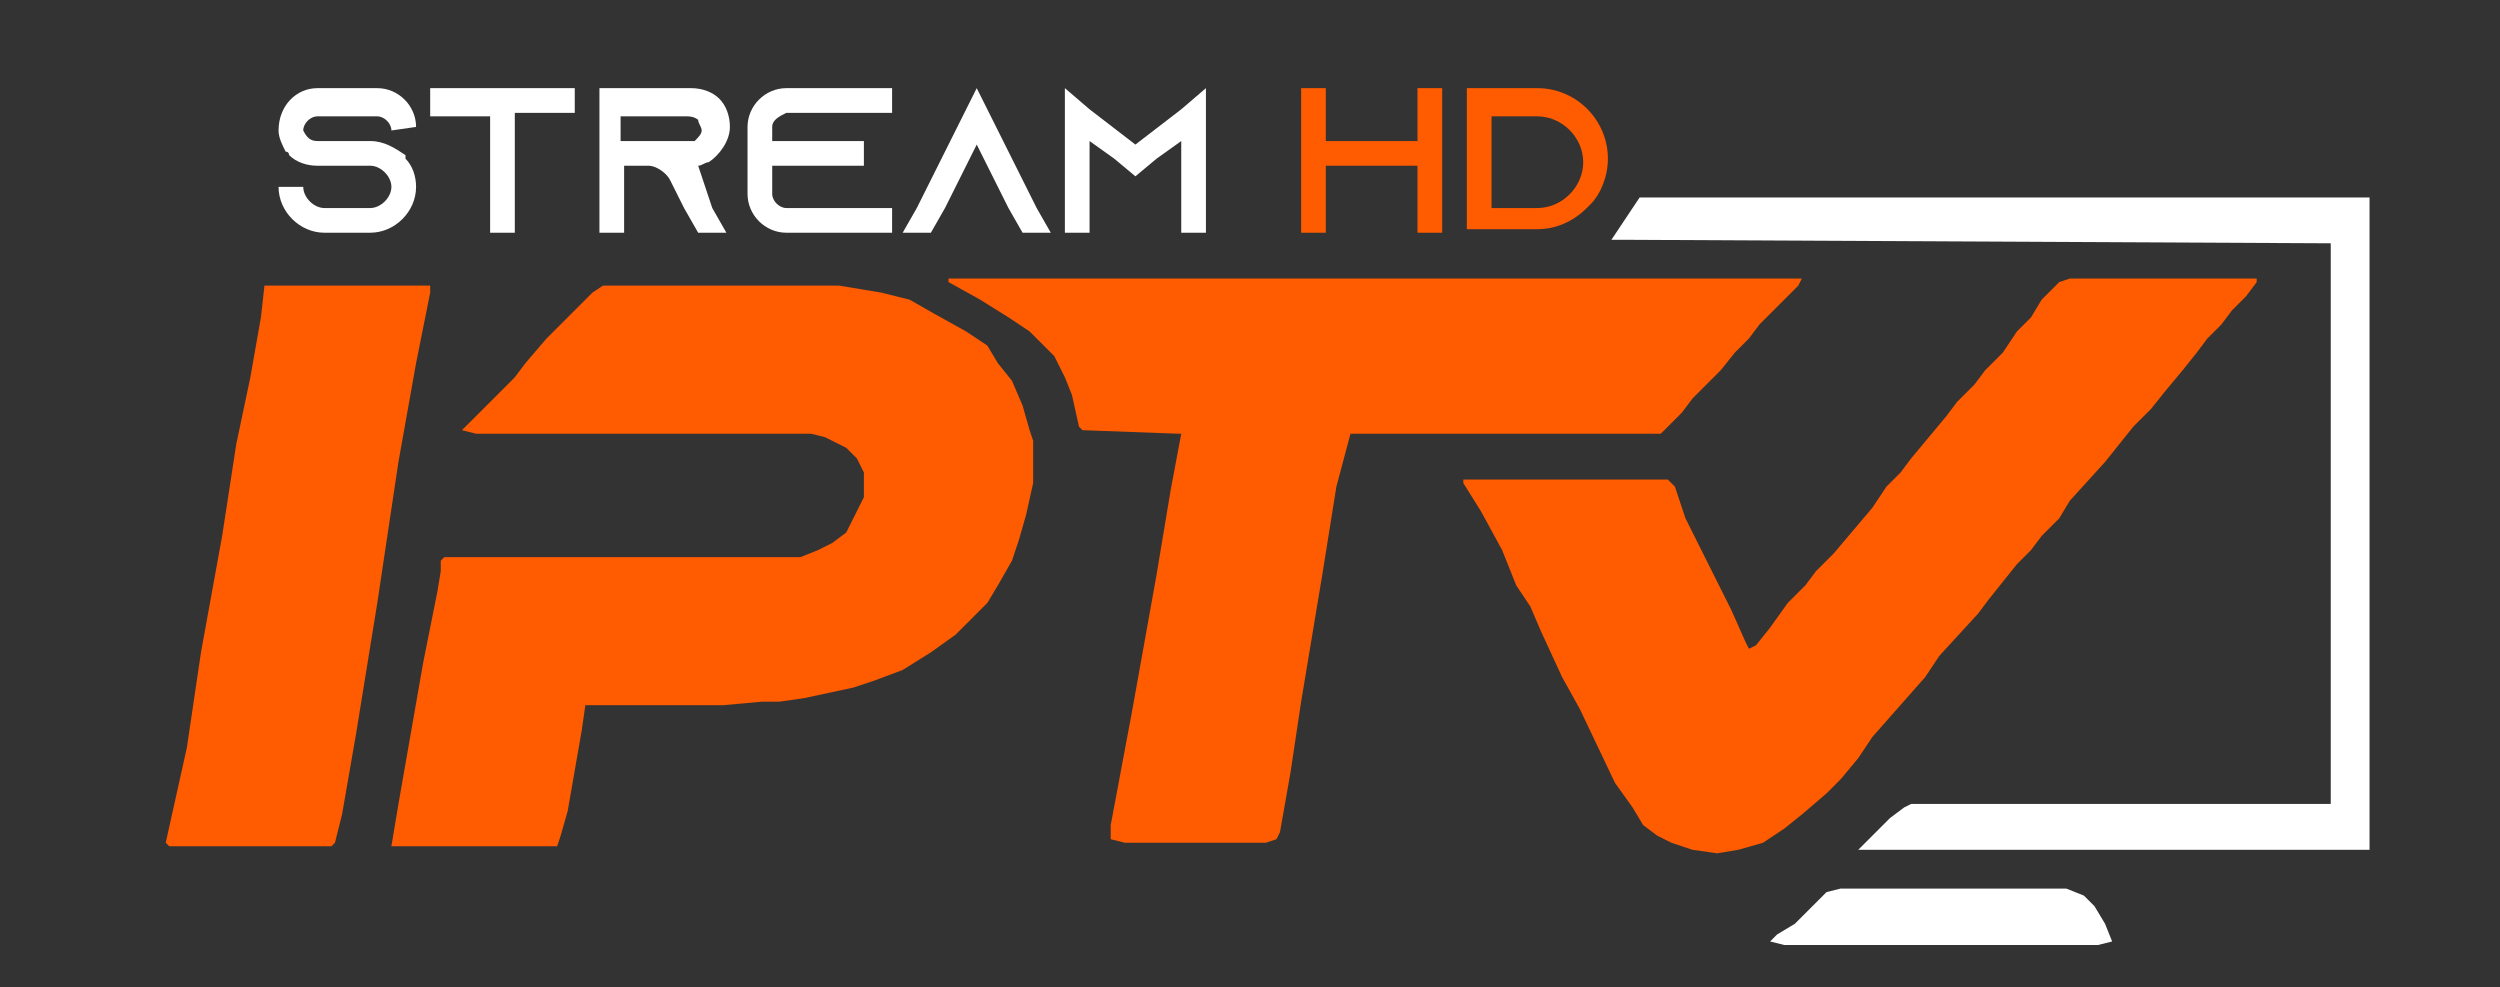<svg xmlns="http://www.w3.org/2000/svg" xmlns:xlink="http://www.w3.org/1999/xlink" id="Layer_1" x="0px" y="0px" viewBox="0 0 70.9 28" style="enable-background:new 0 0 70.9 28;" xml:space="preserve"><rect x="0" y="0" width="70.9" height="28" fill="#333333" stroke="none"/><style type="text/css">	.st0{fill:#FFFFFF;}	.st1{fill:#FF5B00;}	.st2{enable-background:new    ;}</style><g>	<polygon class="st0" points="67.2,5.6 67.2,5.6 64.9,5.6 49.5,5.6 46.6,5.6 46.5,5.6 46.3,5.9 45.7,6.8 46,6.8 66.1,6.9 66.1,21.8   66.1,22.8 56.2,22.8 54.2,22.8 54,22.9 53.6,23.2 53.2,23.6 53.2,23.6 53.1,23.7 52.8,24 52.7,24.1 59.9,24.1 67.2,24.1 67.2,24.1   67.2,6.9  "></polygon>	<polygon class="st0" points="59.4,25.7 59.1,25.4 58.6,25.2 57.6,25.2 55.3,25.2 52.2,25.2 51.8,25.3 51.4,25.7 50.9,26.2   50.4,26.5 50.2,26.7 50.6,26.8 59.5,26.8 59.9,26.7 59.7,26.2  "></polygon></g><g>	<polygon class="st1" points="29,11.5 28.7,10.8 28.3,10.3 28,9.8 27.4,9.4 26.5,8.9 25.8,8.5 25,8.3 23.8,8.1 22.7,8.1 17.1,8.1   16.8,8.3 16.5,8.6 15.8,9.3 15.5,9.6 14.9,10.3 14.6,10.7 14.3,11 14,11.3 13.5,11.8 13.2,12.1 13.1,12.2 13.5,12.3 22.5,12.3   23,12.3 23.4,12.4 24,12.7 24.3,13 24.5,13.4 24.5,14.1 24.4,14.3 24.2,14.7 24,15.1 23.6,15.4 23.2,15.6 22.7,15.8 22,15.8   17.6,15.8 12.6,15.8 12.5,15.9 12.5,16.2 12.4,16.8 12,18.8 11.3,22.8 11.1,24 11.3,24 15.6,24 15.8,24 15.9,23.7 16.1,23   16.5,20.7 16.6,20 16.7,20 20.5,20 21.6,19.9 22.1,19.9 22.8,19.8 24.2,19.5 24.8,19.3 25.6,19 26.4,18.5 27.1,18 27.5,17.6   28,17.1 28.3,16.6 28.7,15.9 28.9,15.3 29.1,14.6 29.3,13.7 29.3,12.5 29.2,12.2  "></polygon>	<polygon class="st1" points="47.2,12.2 47.4,12 47.7,11.7 48,11.3 48.5,10.8 48.8,10.5 49.2,10 49.6,9.6 49.9,9.2 50.2,8.9   50.5,8.6 51,8.1 51.1,7.9 26.9,7.9 26.9,8 27.8,8.5 28.6,9 29.2,9.4 29.5,9.7 29.9,10.1 30.2,10.7 30.4,11.2 30.6,12.1 30.7,12.2   33.4,12.3 33.5,12.3 33.2,13.9 32.8,16.3 32.1,20.2 31.5,23.4 31.5,23.8 31.9,23.9 35.9,23.9 36.2,23.8 36.3,23.6 36.6,21.9   36.9,19.9 37.5,16.3 37.9,13.8 38.3,12.3 47.1,12.3  "></polygon>	<polygon class="st1" points="58.7,7.9 58.4,8 57.9,8.5 57.6,9 57.2,9.4 56.8,10 56.3,10.5 56,10.9 55.5,11.4 55.2,11.8 54.7,12.4   54.2,13 53.9,13.4 53.5,13.8 53.1,14.4 52,15.7 51.5,16.2 51.2,16.6 50.7,17.1 50.2,17.8 49.8,18.3 49.6,18.4 49.5,18.2 49.1,17.3   48.5,16.1 47.8,14.7 47.5,13.8 47.3,13.6 46.4,13.6 41.5,13.6 41.5,13.7 42,14.5 42.6,15.6 43,16.6 43.4,17.2 43.7,17.9 44.3,19.2   44.8,20.1 45.8,22.2 46.3,22.9 46.6,23.4 47,23.7 47.4,23.9 48,24.1 48.7,24.2 49.3,24.1 50,23.9 50.6,23.5 51.1,23.1 51.8,22.5   52.2,22.1 52.7,21.5 53.1,20.9 54.6,19.2 55,18.6 56.1,17.4 56.4,17 56.8,16.5 57.2,16 57.6,15.6 57.9,15.2 58.4,14.7 58.7,14.2   59.7,13.1 60.1,12.6 60.5,12.1 61,11.6 61.4,11.1 61.9,10.5 62.3,10 62.6,9.6 63,9.2 63.3,8.8 63.7,8.4 64,8 64,7.9  "></polygon>	<polygon class="st1" points="11.8,10.3 12.2,8.3 12.2,8.1 7.5,8.1 7.4,9 7.1,10.7 6.7,12.6 6.3,15.2 5.7,18.5 5.3,21.2 4.9,23   4.7,23.9 4.8,24 9.4,24 9.5,23.9 9.7,23.1 10.1,20.8 10.7,17.1 11.3,13.1  "></polygon></g><g class="st2">	<path class="st0" d="M11.1,3.7L11.1,3.7c0-0.2-0.2-0.4-0.4-0.4H9c-0.2,0-0.4,0.2-0.4,0.4l0,0C8.7,3.9,8.8,4,9,4h1.5  c0.4,0,0.7,0.2,1,0.4c0,0,0,0,0,0.1c0.2,0.2,0.3,0.5,0.3,0.8c0,0.7-0.6,1.3-1.3,1.3H9.2C8.5,6.6,7.9,6,7.9,5.3h0.7  c0,0.3,0.3,0.6,0.6,0.6h1.3c0.3,0,0.6-0.3,0.6-0.6c0-0.3-0.3-0.6-0.6-0.6H9c-0.3,0-0.6-0.1-0.8-0.3c0,0,0-0.1-0.1-0.1  C8,4.1,7.9,3.9,7.9,3.7l0,0C7.9,3,8.4,2.5,9,2.5h1.7c0.6,0,1.1,0.5,1.1,1.1l0,0L11.1,3.7z"></path>	<path class="st0" d="M16.3,2.5v0.7h-1.7v3.4h-0.7V3.3h-1.7V2.5H16.3z"></path>	<path class="st0" d="M20.2,5.9l0.4,0.7h-0.8l-0.4-0.7L19,5.1l0,0c-0.1-0.2-0.4-0.4-0.6-0.4h-0.7v1.9H17V2.5h2.6  c0.3,0,0.6,0.1,0.8,0.3c0.2,0.2,0.3,0.5,0.3,0.8c0,0.4-0.3,0.8-0.6,1c-0.1,0-0.2,0.1-0.3,0.1L20.2,5.9z M19.5,4c0.1,0,0.1,0,0.2,0  c0.1-0.1,0.2-0.2,0.2-0.3s-0.1-0.2-0.1-0.3c0,0-0.1-0.1-0.3-0.1h-1.9V4H19.5z"></path>	<path class="st0" d="M21.9,3.6V4h2.6v0.7h-2.6v0.8c0,0.2,0.2,0.4,0.4,0.4h3v0.7h-3c-0.6,0-1.1-0.5-1.1-1.1V3.6  c0-0.6,0.5-1.1,1.1-1.1h3v0.7h-3C22.1,3.3,21.9,3.4,21.9,3.6z"></path>	<path class="st0" d="M29.8,6.6H29l-0.4-0.7l-0.9-1.8l-0.9,1.8l-0.4,0.7h-0.8L26,5.9l1.7-3.4l1.7,3.4L29.8,6.6z"></path>	<path class="st0" d="M34.2,2.5v4.1h-0.7V4l-0.7,0.5L32.2,5l-0.6-0.5L30.9,4v2.6h-0.7V2.5l0.7,0.6l1.3,1l1.3-1L34.2,2.5z"></path></g><g>	<path class="st1" d="M40.9,2.5v4.1h-0.7V4.7h-2.6v1.9h-0.7V2.5h0.7V4h2.6V2.5H40.9z"></path>	<path class="st1" d="M43.6,2.5c1.1,0,2,0.9,2,2c0,0.5-0.2,1-0.5,1.3L45,5.9c-0.4,0.4-0.9,0.6-1.4,0.6h-2v-4H43.6z M42.3,5.9h1.3  c0.7,0,1.3-0.6,1.3-1.3s-0.6-1.3-1.3-1.3h-1.3V5.9z"></path></g></svg>
